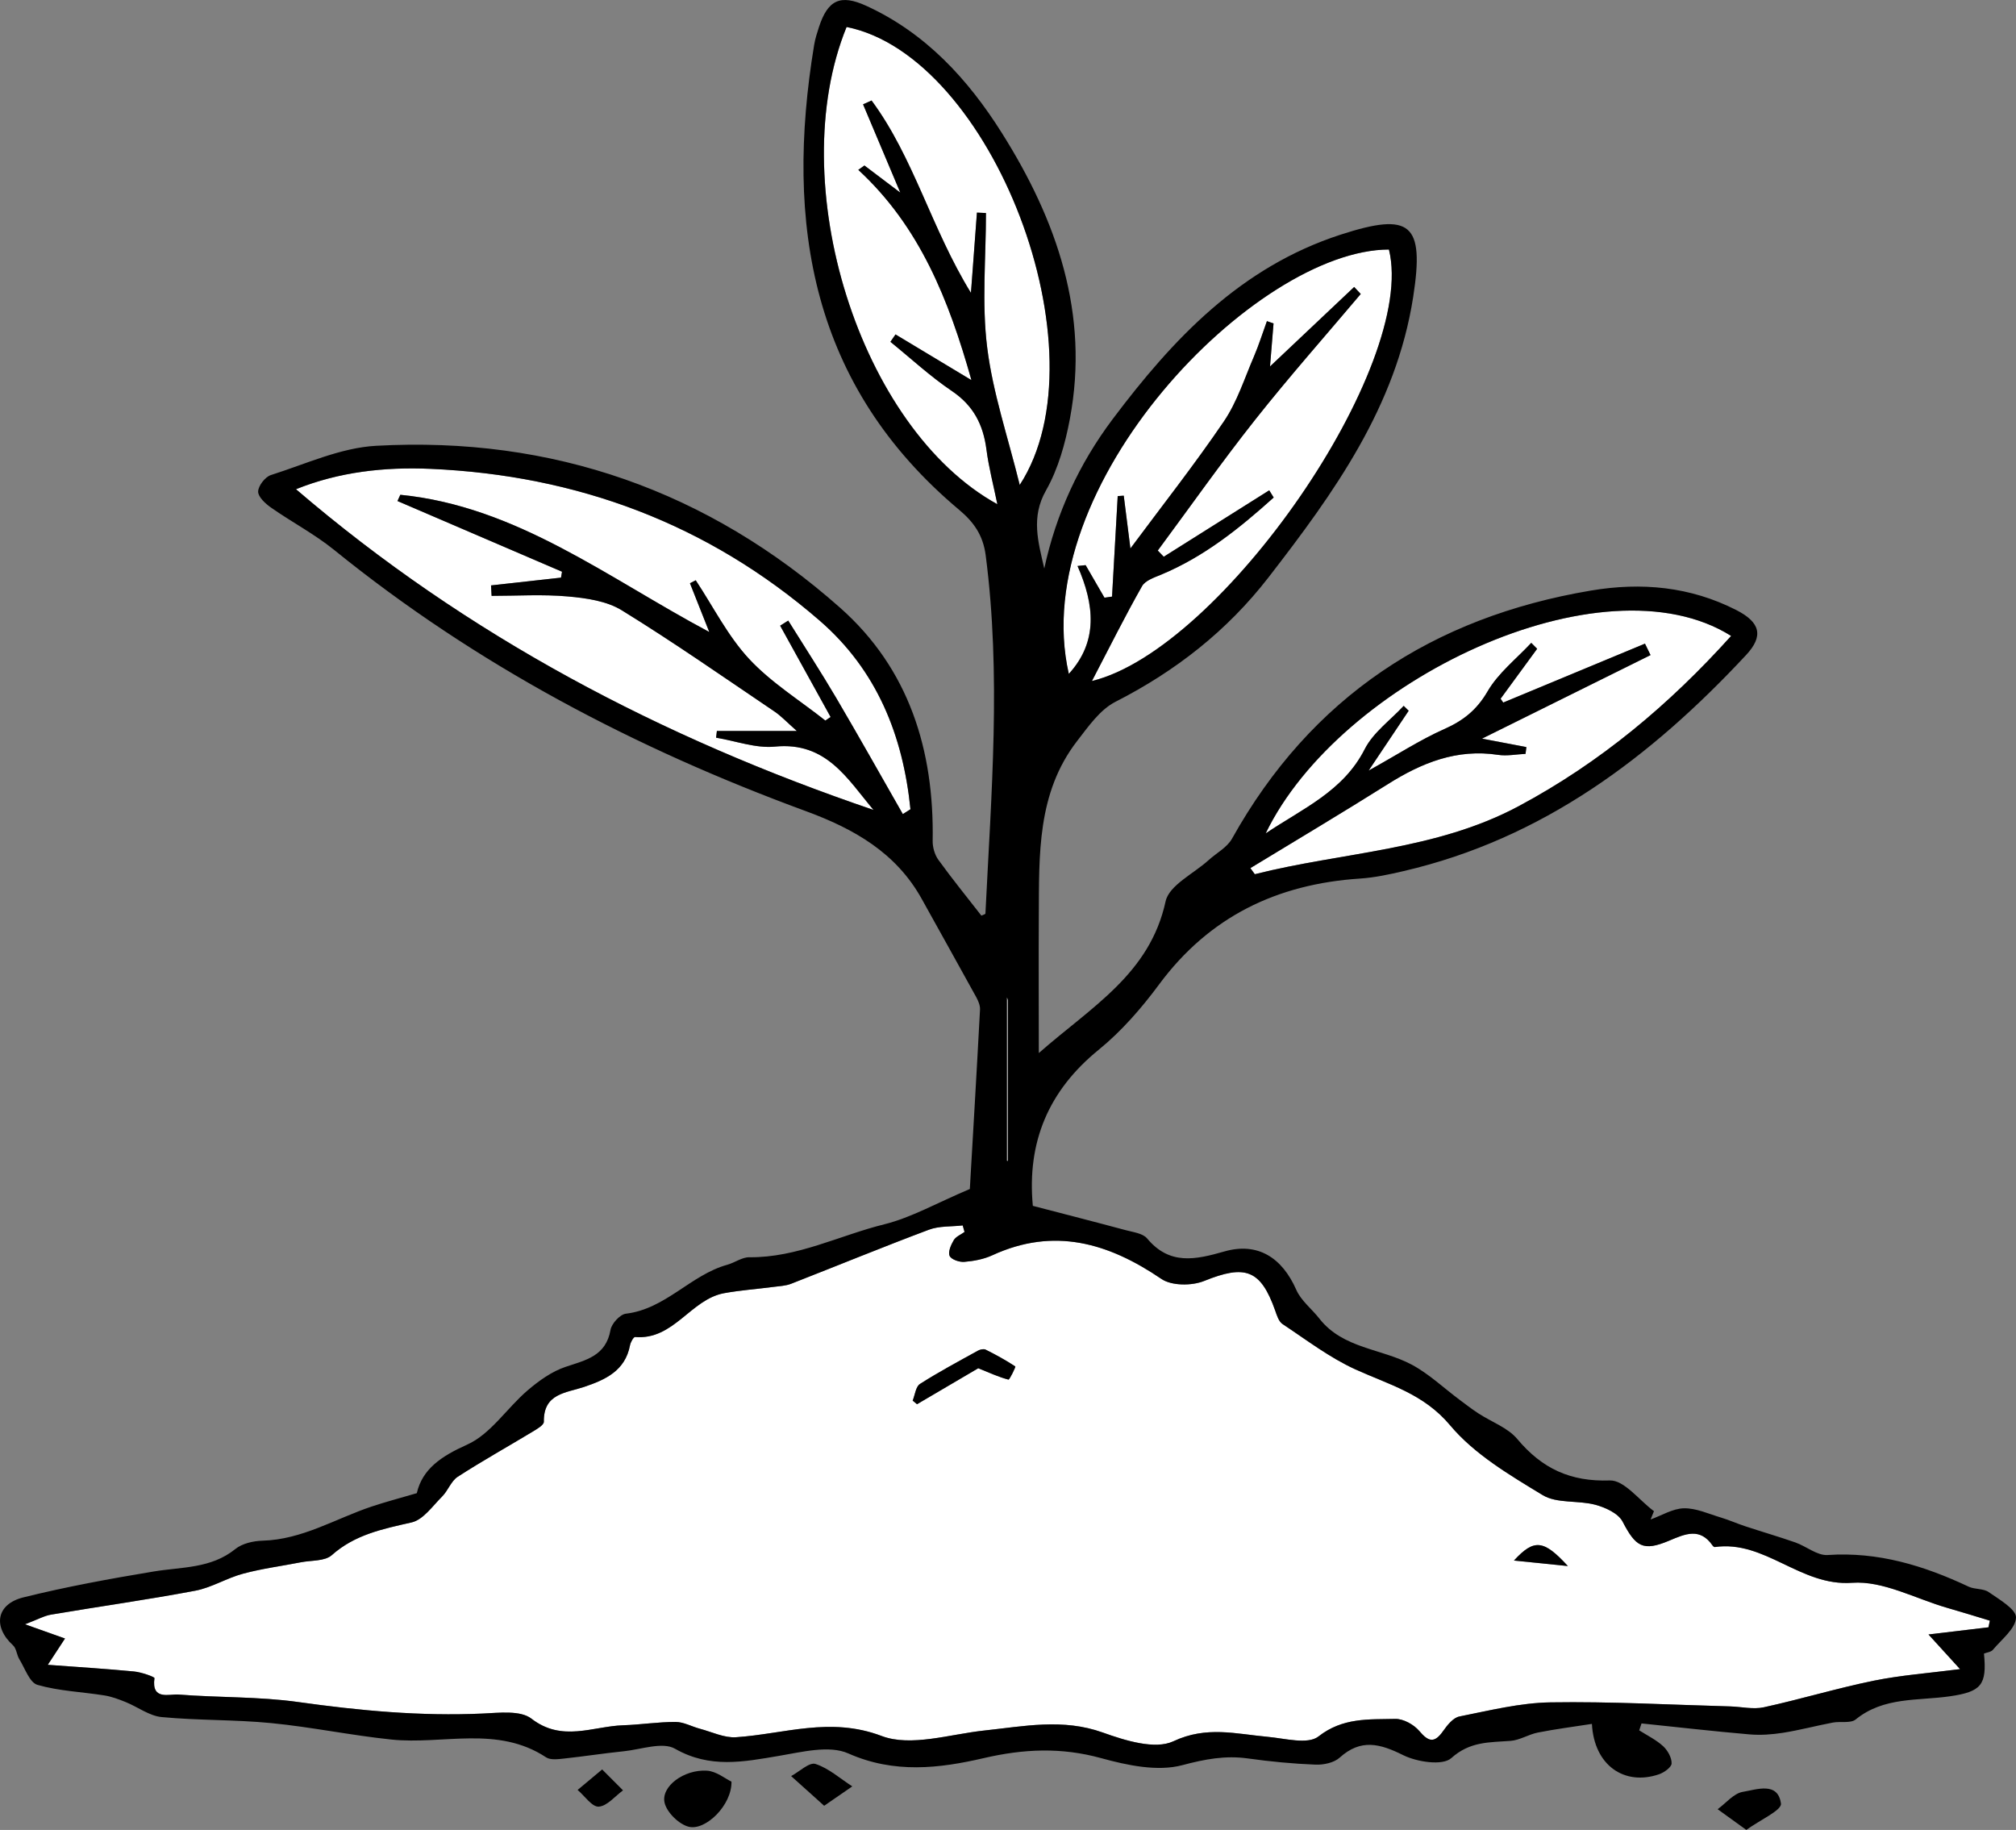 <svg xmlns="http://www.w3.org/2000/svg" id="Calque_2" viewBox="0 0 384 348.51"><rect x="0" y="0" width="384" height="348.51" fill="#808080" stroke="none"/><defs><style>
      .cls-1 {
        fill: #fff;
      }
    </style></defs><g id="Calque_2-2" data-name="Calque_2"><path class="cls-1" d="M156.13,118.2c-21.26-18.43-46.18-27.69-74.14-28.91-8.72-.38-17.38.57-25.61,3.88,32.64,27.99,69.73,47.38,110,61.08-4.99-5.94-9-13.03-18.76-12.06-3.65.36-7.47-1.08-11.22-1.7l.15-1.28h15.23c-1.86-1.63-2.96-2.83-4.28-3.72-9.63-6.5-19.17-13.17-29.06-19.26-2.89-1.78-6.78-2.33-10.28-2.64-4.8-.43-9.67-.11-14.52-.11-.04-.66-.07-1.33-.11-1.99,4.44-.49,8.89-.98,13.33-1.48.06-.38.12-.75.19-1.13-10.45-4.49-20.89-8.97-31.34-13.46.18-.4.36-.79.54-1.19,22.17,2.2,39.45,15.8,58.85,26.13-1.35-3.41-2.52-6.35-3.68-9.28.37-.19.74-.38,1.1-.57,3.33,5.03,6.09,10.58,10.13,14.94,4.2,4.53,9.66,7.9,14.56,11.78.33-.23.67-.45,1-.68-3.2-5.8-6.41-11.59-9.61-17.39.51-.32,1.03-.64,1.54-.97,3.05,4.9,6.2,9.74,9.13,14.71,4.31,7.33,8.47,14.74,12.69,22.12h.03c.48-.29.95-.6,1.43-.9-1.42-14.07-6.4-26.48-17.29-35.92Z"></path><path class="cls-1" d="M187.9,85.6c-.61-4.7-2.46-8.34-6.55-11.11-4.14-2.79-7.84-6.23-11.74-9.39.32-.47.65-.94.97-1.41,4.64,2.79,9.28,5.58,14.46,8.7-4.31-15.29-9.83-29.23-21.55-40.04.39-.28.78-.55,1.17-.83,1.87,1.42,3.75,2.83,6.83,5.16-2.73-6.47-4.91-11.64-7.09-16.81.54-.24,1.08-.49,1.62-.73,8.04,10.86,11.35,24.31,18.93,36.64.43-5.74.78-10.52,1.14-15.29.57.03,1.15.05,1.72.08,0,8.54-.82,17.18.23,25.59,1.07,8.65,3.96,17.09,6.2,26.19,16.46-25.32-5.32-81.69-32.98-87.21-12.12,29.72,2.48,76.45,28.72,90.89-.75-3.66-1.64-7.02-2.08-10.43Z"></path><path class="cls-1" d="M285.35,143.76c-7.86-1.2-14.56,1.52-21.03,5.6-8.65,5.44-17.44,10.67-26.17,15.98h.03c.28.38.55.77.83,1.15,16.78-4.23,34.51-4.52,50.29-12.97,15.55-8.32,28.67-19.33,40.44-32.41-24.53-15.41-74.6,8.49-88.66,37.61,7.12-4.78,14.8-8.03,18.87-16.05,1.62-3.18,4.9-5.52,7.42-8.24l.95.93c-2.31,3.45-4.62,6.9-7.63,11.4,5.63-3.13,9.83-5.87,14.35-7.88,3.64-1.61,6.23-3.63,8.31-7.21,2.04-3.51,5.49-6.2,8.32-9.24.37.38.75.75,1.12,1.13-2.32,3.17-4.64,6.34-6.96,9.51.17.24.33.49.5.73l27-11.22c.35.73.71,1.45,1.06,2.18-10.39,5.15-20.79,10.3-32.1,15.91,3.7.7,6.07,1.16,8.45,1.61-.05.43-.11.86-.16,1.29-1.75.08-3.53.45-5.23.19Z"></path><path class="cls-1" d="M191.82,189.96c.04.17.07.34.11.51h0c-.04-.18-.07-.35-.11-.52h0Z"></path><path class="cls-1" d="M205.24,107.79c.51-.05,1.03-.1,1.54-.16,1.2,2.07,2.39,4.13,3.59,6.2.48-.07.96-.14,1.44-.21.36-6.38.72-12.76,1.08-19.14l1.15-.08c.43,3.37.85,6.75,1.27,10.05,6.1-8.21,12.25-16.02,17.82-24.22,2.51-3.7,3.91-8.17,5.71-12.34.94-2.19,1.65-4.48,2.47-6.73.42.15.84.3,1.26.44-.22,2.63-.43,5.25-.67,8.19,5.62-5.31,10.82-10.23,16.03-15.14.42.45.84.89,1.25,1.34-6.72,7.96-13.63,15.76-20.09,23.92-6.43,8.12-12.4,16.61-18.57,24.94.38.39.76.79,1.14,1.18,6.7-4.22,13.39-8.44,20.09-12.65.28.46.57.92.85,1.37-6.48,5.83-13.24,11.28-21.46,14.7-1.31.54-3.01,1.11-3.62,2.19-3.17,5.59-6.04,11.34-9.54,18.05h0c24.71-6,62.05-60.1,56.57-82.17-25.36.03-69.16,44.9-60.98,80.82,5.64-6.18,4.89-13.2,1.66-20.55Z"></path><path class="cls-1" d="M370.89,306.21c-6.04-1.74-12.22-5.2-18.11-4.77-9.86.71-16.58-8.18-26.15-6.81-.12.02-.32-.14-.41-.27-2.41-3.49-5.19-2.25-8.27-.95-5.01,2.12-6.4,1.15-8.89-3.63-.82-1.57-3.26-2.68-5.18-3.2-3.3-.88-7.33-.2-10.04-1.84-6.29-3.82-13.01-7.78-17.63-13.3-5.06-6.03-11.61-7.72-18.03-10.64-4.93-2.24-9.34-5.63-13.89-8.64-.72-.48-1.08-1.65-1.4-2.57-2.77-7.82-5.7-8.8-13.54-5.63-2.34.94-6.18.94-8.13-.39-10.12-6.88-20.47-9.91-32.22-4.5-1.63.75-3.52,1.1-5.32,1.25-.95.08-2.49-.45-2.8-1.14-.34-.75.26-2.11.79-3,.41-.68,1.35-1.05,2.05-1.56-.12-.41-.23-.83-.35-1.24-2.16.25-4.48.08-6.45.82-8.79,3.3-17.48,6.87-26.23,10.29-1.05.41-2.25.45-3.39.6-3.12.41-6.27.63-9.36,1.19-6.41,1.17-9.6,8.98-16.98,8.35-.28-.02-.85.99-.96,1.58-.92,4.86-4.7,6.56-8.73,7.92-3.48,1.17-7.77,1.23-7.68,6.65.01.62-1.33,1.39-2.16,1.89-4.75,2.87-9.6,5.57-14.25,8.58-1.26.82-1.84,2.63-2.96,3.75-1.82,1.81-3.61,4.44-5.82,4.94-5.49,1.25-10.78,2.3-15.21,6.24-1.32,1.17-3.87.96-5.87,1.35-3.67.72-7.41,1.2-11.01,2.17-3.12.83-6,2.66-9.14,3.25-9.11,1.72-18.3,3-27.44,4.55-1.32.22-2.55.93-4.97,1.84,3.26,1.16,5.26,1.87,7.62,2.71-1.21,1.85-2.04,3.12-3.28,5.01,5.91.44,11.18.76,16.44,1.27,1.38.13,3.91,1.02,3.88,1.27-.61,4.31,2.85,2.98,4.58,3.12,7.6.61,15.3.37,22.82,1.43,11.68,1.64,23.33,2.73,35.13,2.19,3.13-.14,7.17-.65,9.27.97,5.86,4.53,11.68,1.45,17.51,1.26,3.32-.11,6.64-.64,9.95-.63,1.54,0,3.07.88,4.62,1.29,2.29.61,4.65,1.77,6.9,1.62,9.2-.61,17.92-3.96,27.72-.24,5.6,2.12,13.01-.34,19.58-1.04,7.55-.8,14.93-2.35,22.57.39,4.24,1.52,9.94,3.3,13.43,1.66,6.32-2.97,11.94-1.39,17.94-.85,3.28.3,7.68,1.52,9.7-.07,4.63-3.63,9.6-3.22,14.61-3.34,1.55-.04,3.56,1.08,4.6,2.31,1.78,2.1,2.89,2.33,4.53,0,.79-1.12,1.92-2.54,3.1-2.77,5.75-1.14,11.56-2.6,17.36-2.69,11.39-.18,22.79.46,34.19.77,2.15.06,4.39.61,6.42.17,7.01-1.53,13.9-3.62,20.93-5.06,5.21-1.06,10.56-1.45,16.46-2.21-2.2-2.42-3.66-4.01-6.01-6.6,4.71-.56,8.08-.96,11.46-1.37l-.03-.02c.09-.41.17-.82.26-1.24-2.71-.82-5.41-1.66-8.13-2.44ZM192.08,262.74c-1.8-.46-3.51-1.26-5.75-2.16-3.38,1.98-7.52,4.42-11.66,6.85-.28-.23-.55-.46-.83-.69.45-1.09.58-2.65,1.39-3.17,3.58-2.29,7.34-4.29,11.06-6.35.4-.22,1.07-.37,1.44-.19,1.95.97,3.86,2.02,5.67,3.21.09.06-1.09,2.56-1.32,2.5ZM288.37,297.2c3.83-4.15,5.64-4.01,10.27,1.05-4.14-.42-6.87-.7-10.27-1.05Z"></path><path d="M194.24,92.37s0-.01,0-.02c0,0,0,0,0,0h.01Z"></path><path d="M378.8,303.21c-1.01-.71-2.63-.48-3.81-1.03-8.52-4.01-17.26-6.69-26.88-6.03-1.98.13-4.06-1.67-6.15-2.4-3.13-1.09-6.33-2.02-9.48-3.06-1.59-.52-3.12-1.21-4.72-1.69-2.31-.69-4.68-1.79-7-1.75-2.13.04-4.24,1.37-6.36,2.13.21-.53.43-1.05.64-1.58-2.81-2.07-5.67-5.94-8.4-5.85-7.52.26-12.91-2.26-17.62-7.88-1.82-2.18-4.94-3.27-7.43-4.9-1.23-.8-2.39-1.7-3.57-2.58-3.01-2.24-5.8-4.91-9.07-6.67-5.78-3.11-13.15-3.05-17.65-8.81-1.44-1.84-3.47-3.39-4.38-5.45-2.71-6.16-7.35-9.14-13.72-7.32-5.49,1.57-10.41,2.66-14.7-2.48-.82-.99-2.69-1.2-4.12-1.59-5.83-1.57-11.68-3.06-17.65-4.62v-.02c-1.13-12.09,2.96-21.91,12.54-29.7,4.34-3.53,8.15-7.91,11.49-12.42,9.58-12.95,22.49-19.15,38.28-20.19,2.8-.18,5.6-.79,8.34-1.43,26.49-6.16,47.09-21.7,65.2-41.13,3.38-3.62,2.75-6.23-1.86-8.58-8.77-4.47-18.05-5.33-27.68-3.71-30.17,5.08-53.31,20.28-68.37,47.25-.93,1.67-2.96,2.73-4.46,4.09-2.84,2.58-7.52,4.78-8.19,7.85-3.01,13.83-14.09,20.05-24.15,28.89,0-9.55-.05-17.84,0-26.13.07-11.6-.36-23.36,7.27-33.26,2.14-2.76,4.36-5.99,7.32-7.5,11.47-5.85,21.29-13.53,29.17-23.71,12.47-16.11,24.3-32.49,27.55-53.41,2.17-14-.45-16.19-13.83-11.85-19.07,6.19-31.94,19.86-43.45,35.18-6.33,8.44-10.73,17.91-12.99,28.4-1.16-5.09-2.58-9.76.34-14.89,2.32-4.09,3.66-8.94,4.54-13.62,3.75-19.99-2.51-37.85-12.95-54.42-6.43-10.22-14.53-19.07-25.86-24.24-4.91-2.24-7.3-1.12-8.99,4.06-.36,1.11-.72,2.23-.91,3.37-5.65,34.16-.53,64.97,27.63,88.58,2.75,2.31,4.54,4.79,5.04,8.65,2.97,22.76,1.06,45.48-.05,68.22-.01.14-.49.26-.77.4-2.76-3.54-5.58-7.02-8.2-10.64-.69-.96-1.1-2.39-1.08-3.59.3-17.27-4.49-32.77-17.62-44.4-25.14-22.27-54.82-32.71-88.39-30.85-6.77.37-13.41,3.47-20.03,5.57-1.1.34-2.42,2.05-2.44,3.14-.02,1.02,1.39,2.32,2.47,3.07,3.94,2.76,8.26,5.02,11.98,8.03,27.03,21.91,57.37,37.83,89.88,49.77,9.17,3.37,17.17,7.9,22.07,16.72,3.46,6.24,6.95,12.47,10.39,18.72.38.71.75,1.57.71,2.34-.63,11.89-1.34,23.79-1.94,34.18-6.34,2.68-11.13,5.44-16.28,6.72-8.56,2.12-16.6,6.37-25.72,6.28-1.39-.02-2.77,1.03-4.2,1.43-6.98,1.93-11.75,8.43-19.32,9.32-1.12.14-2.71,1.88-2.92,3.08-.88,4.98-4.66,5.74-8.55,7.04-2.63.88-5.1,2.65-7.25,4.49-3.94,3.37-7.03,8.32-11.5,10.32-4.98,2.23-8.54,4.66-9.6,9.25-3.26.96-5.95,1.66-8.58,2.54-6.89,2.3-13.22,6.3-20.81,6.51-1.76.05-3.87.53-5.18,1.59-4.64,3.75-10.21,3.39-15.57,4.28-8.32,1.38-16.63,2.9-24.81,4.93-5.17,1.29-5.82,5.6-1.96,9.13.66.6.7,1.83,1.21,2.66,1.07,1.73,1.95,4.44,3.45,4.87,4.1,1.18,8.49,1.33,12.75,2.01,1.38.22,2.73.73,4.04,1.26,2.31.93,4.51,2.64,6.86,2.86,6.93.66,13.95.47,20.89,1.15,7.66.75,15.22,2.34,22.87,3.13,9.83,1.02,20.18-2.74,29.47,3.39.84.55,2.29.35,3.43.23,3.8-.41,7.58-1,11.38-1.39,3.29-.34,7.36-1.84,9.74-.48,6.66,3.8,13.05,2.5,19.81,1.36,4.36-.73,9.56-2.08,13.19-.47,8.75,3.89,17.36,2.86,25.8.9,7.65-1.77,14.76-2.09,22.36,0,4.98,1.37,10.74,2.6,15.47,1.34,4.3-1.14,8.16-1.88,12.49-1.28,4.27.6,8.58,1.01,12.89,1.18,1.54.06,3.51-.36,4.59-1.33,4.05-3.66,7.69-2.67,12.12-.47,2.63,1.3,7.5,2.04,9.14.56,3.58-3.22,7.3-2.98,11.31-3.29,1.75-.13,3.41-1.23,5.18-1.58,3.37-.67,6.8-1.1,10.3-1.65.42,7.96,6.24,11.83,12.77,9.6.98-.33,2.39-1.34,2.41-2.07.03-1.1-.75-2.49-1.62-3.29-1.32-1.21-3.01-2.03-4.55-3.01.14-.44.29-.88.44-1.32,6.86.71,13.71,1.5,20.58,2.09,2.11.18,4.29.02,6.39-.31,3.17-.5,6.3-1.34,9.46-1.94,1.46-.28,3.4.19,4.37-.6,5.35-4.35,11.85-3.52,17.96-4.41,5.97-.87,7.05-2.16,6.47-8.13.54-.22,1.34-.29,1.7-.72,1.66-1.99,4.34-4.05,4.4-6.15.04-1.58-3.19-3.44-5.2-4.84ZM282.29,140.67c11.31-5.61,21.71-10.76,32.1-15.91-.35-.73-.71-1.45-1.06-2.18l-27,11.22c-.17-.24-.33-.49-.5-.73,2.32-3.17,4.64-6.34,6.96-9.51-.37-.38-.75-.75-1.12-1.13-2.83,3.04-6.28,5.73-8.32,9.24-2.08,3.58-4.67,5.6-8.31,7.21-4.52,2.01-8.72,4.75-14.35,7.88,3.01-4.5,5.32-7.95,7.63-11.4l-.95-.93c-2.52,2.72-5.8,5.06-7.42,8.24-4.07,8.02-11.75,11.27-18.87,16.05,14.06-29.12,64.13-53.02,88.66-37.61-11.77,13.08-24.89,24.09-40.44,32.41-15.78,8.45-33.51,8.74-50.29,12.97-.28-.38-.55-.77-.83-1.15h-.03c8.73-5.31,17.52-10.54,26.17-15.98,6.47-4.08,13.17-6.8,21.03-5.6,1.7.26,3.48-.11,5.23-.19.05-.43.11-.86.16-1.29-2.38-.45-4.75-.91-8.45-1.61ZM264.56,47.52c5.48,22.07-31.86,76.17-56.57,82.18h0c3.5-6.72,6.37-12.47,9.54-18.06.61-1.08,2.31-1.65,3.62-2.19,8.22-3.42,14.98-8.87,21.46-14.7-.28-.45-.57-.91-.85-1.37-6.7,4.21-13.39,8.43-20.09,12.65-.38-.39-.76-.79-1.14-1.18,6.17-8.33,12.14-16.82,18.57-24.94,6.46-8.16,13.37-15.96,20.09-23.92-.41-.45-.83-.89-1.25-1.34-5.21,4.91-10.41,9.83-16.03,15.14.24-2.94.45-5.56.67-8.19-.42-.14-.84-.29-1.26-.44-.82,2.25-1.53,4.54-2.47,6.73-1.8,4.17-3.2,8.64-5.71,12.34-5.57,8.2-11.72,16.01-17.82,24.22-.42-3.3-.84-6.68-1.27-10.05l-1.15.08c-.36,6.38-.72,12.76-1.08,19.14-.48.07-.96.14-1.44.21-1.2-2.07-2.39-4.13-3.59-6.2-.51.06-1.03.11-1.54.16,3.23,7.35,3.98,14.37-1.66,20.55-8.18-35.92,35.62-80.79,60.98-80.82ZM171.99,155.03h-.03c-4.22-7.39-8.38-14.8-12.69-22.13-2.93-4.97-6.08-9.81-9.13-14.71-.51.33-1.03.65-1.54.97,3.2,5.8,6.41,11.59,9.61,17.39-.33.23-.67.45-1,.68-4.9-3.88-10.36-7.25-14.56-11.78-4.04-4.36-6.8-9.91-10.13-14.94-.36.19-.73.38-1.1.57,1.16,2.93,2.33,5.87,3.68,9.28-19.4-10.33-36.68-23.93-58.85-26.13-.18.4-.36.79-.54,1.19,10.45,4.49,20.89,8.97,31.34,13.46-.07.38-.13.75-.19,1.13-4.44.5-8.89.99-13.33,1.48.04.66.07,1.33.11,1.99,4.85,0,9.72-.32,14.52.11,3.5.31,7.39.86,10.28,2.64,9.89,6.09,19.43,12.76,29.06,19.26,1.32.89,2.42,2.09,4.28,3.72h-15.23l-.15,1.28c3.75.62,7.57,2.06,11.22,1.7,9.76-.97,13.77,6.12,18.76,12.06-40.27-13.7-77.36-33.09-110-61.08,8.23-3.31,16.89-4.26,25.61-3.88,27.96,1.22,52.88,10.48,74.14,28.91,10.89,9.44,15.87,21.85,17.29,35.92-.48.3-.95.61-1.43.91ZM161.26,5.14c27.66,5.52,49.43,61.89,32.98,87.21,0,0,0,.01,0,.02h-.01s0-.02,0-.02c-2.24-9.1-5.13-17.54-6.2-26.19-1.05-8.41-.23-17.05-.23-25.59-.57-.03-1.15-.05-1.72-.08-.36,4.77-.71,9.55-1.14,15.29-7.58-12.33-10.89-25.78-18.93-36.64-.54.24-1.08.49-1.62.73,2.18,5.17,4.36,10.34,7.09,16.81-3.08-2.33-4.96-3.74-6.83-5.16-.39.28-.78.55-1.17.83,11.72,10.81,17.24,24.75,21.55,40.04-5.18-3.12-9.82-5.91-14.46-8.7-.32.47-.65.94-.97,1.41,3.9,3.16,7.6,6.6,11.74,9.39,4.09,2.77,5.94,6.41,6.55,11.11.44,3.41,1.33,6.77,2.08,10.43-26.24-14.44-40.84-61.17-28.72-90.89ZM191.93,190.45h0v30.64h0s-.07-.01-.11-.02h0v-31.11h0c.04.16.07.33.11.5h0ZM378.79,309.91c-3.38.41-6.75.81-11.46,1.37,2.35,2.59,3.81,4.18,6.01,6.6-5.9.76-11.25,1.15-16.46,2.21-7.03,1.44-13.92,3.53-20.93,5.06-2.03.44-4.27-.11-6.42-.17-11.4-.31-22.8-.95-34.19-.77-5.8.09-11.61,1.55-17.36,2.69-1.18.23-2.31,1.65-3.1,2.77-1.64,2.33-2.75,2.1-4.53,0-1.04-1.23-3.05-2.35-4.6-2.31-5.01.12-9.98-.29-14.61,3.34-2.02,1.59-6.42.37-9.7.07-6-.54-11.62-2.12-17.94.85-3.49,1.64-9.19-.14-13.43-1.66-7.64-2.74-15.02-1.19-22.57-.39-6.57.7-13.98,3.16-19.58,1.04-9.8-3.72-18.52-.37-27.72.24-2.25.15-4.61-1.01-6.9-1.62-1.55-.41-3.08-1.29-4.62-1.29-3.31-.01-6.63.52-9.95.63-5.83.19-11.65,3.27-17.51-1.26-2.1-1.62-6.14-1.11-9.27-.97-11.8.54-23.45-.55-35.13-2.19-7.52-1.06-15.22-.82-22.82-1.43-1.73-.14-5.19,1.19-4.58-3.12.03-.25-2.5-1.14-3.88-1.27-5.26-.51-10.53-.83-16.44-1.27,1.24-1.89,2.07-3.16,3.28-5.01-2.36-.84-4.36-1.55-7.62-2.71,2.42-.91,3.65-1.62,4.97-1.84,9.14-1.55,18.33-2.83,27.44-4.55,3.14-.59,6.02-2.42,9.14-3.25,3.6-.97,7.34-1.45,11.01-2.17,2-.39,4.55-.18,5.87-1.35,4.43-3.94,9.72-4.99,15.21-6.24,2.21-.5,4-3.13,5.82-4.94,1.12-1.12,1.7-2.93,2.96-3.75,4.65-3.01,9.5-5.71,14.25-8.58.83-.5,2.17-1.27,2.16-1.89-.09-5.42,4.2-5.48,7.68-6.65,4.03-1.36,7.81-3.06,8.73-7.92.11-.59.68-1.6.96-1.58,7.38.63,10.57-7.18,16.98-8.35,3.09-.56,6.24-.78,9.36-1.19,1.14-.15,2.34-.19,3.39-.6,8.75-3.42,17.44-6.99,26.23-10.29,1.97-.74,4.29-.57,6.45-.82.12.41.23.83.35,1.24-.7.51-1.64.88-2.05,1.56-.53.89-1.13,2.25-.79,3,.31.69,1.85,1.22,2.8,1.14,1.8-.15,3.69-.5,5.32-1.25,11.75-5.41,22.1-2.38,32.22,4.5,1.95,1.33,5.79,1.33,8.13.39,7.84-3.17,10.77-2.19,13.54,5.63.32.92.68,2.09,1.4,2.57,4.55,3.01,8.96,6.4,13.89,8.64,6.42,2.92,12.97,4.61,18.03,10.64,4.62,5.52,11.34,9.48,17.63,13.3,2.71,1.64,6.74.96,10.04,1.84,1.92.52,4.36,1.63,5.18,3.2,2.49,4.78,3.88,5.75,8.89,3.63,3.08-1.3,5.86-2.54,8.27.95.09.13.29.29.41.27,9.57-1.37,16.29,7.52,26.15,6.81,5.89-.43,12.07,3.03,18.11,4.77,2.72.78,5.42,1.62,8.13,2.44-.09.42-.17.83-.26,1.24l.03.02Z"></path><path d="M126.59,343.34c.43,1.84,2.74,4.1,4.6,4.56,3.21.79,8.23-4.11,8.14-8.59-1.17-.55-2.88-1.98-4.68-2.09-4.38-.27-8.79,3.02-8.06,6.12Z"></path><path d="M331.98,341.25c-1.74.28-3.22,2.15-4.81,3.31,1.54,1.11,3.08,2.22,5.46,3.94h0c2.62-1.9,6.77-3.74,6.6-5.01-.57-4.23-4.63-2.67-7.25-2.24Z"></path><path d="M150.69,338.25c1.97,1.77,3.94,3.54,6.29,5.65h.01c2.44-1.69,3.9-2.69,5.35-3.69-2.32-1.49-4.48-3.45-7.01-4.27-1.18-.38-3.07,1.47-4.64,2.31Z"></path><path d="M114.69,336.99c-1.93,1.62-3.3,2.76-4.67,3.9,1.35,1.14,2.75,3.26,4.02,3.18,1.6-.1,3.09-1.98,4.63-3.1-1.14-1.15-2.28-2.29-3.97-3.98h-.01Z"></path><path class="cls-1" d="M191.82,221.06s.07.02.11.03v-30.62c-.04-.17-.07-.34-.11-.51v31.1Z"></path><path class="cls-1" d="M191.82,221.07s.11.03.11.03h0s-.11-.04-.11-.04h0Z"></path><path d="M187.73,257.03c-.37-.18-1.04-.03-1.44.19-3.72,2.06-7.48,4.06-11.06,6.35-.81.52-.94,2.08-1.39,3.17.28.23.55.46.83.69,4.14-2.43,8.28-4.87,11.66-6.85,2.24.9,3.95,1.7,5.75,2.16.23.06,1.41-2.44,1.32-2.5-1.81-1.19-3.72-2.24-5.67-3.21Z"></path><path d="M288.37,297.2c3.4.35,6.13.63,10.27,1.05-4.63-5.06-6.44-5.2-10.27-1.05Z"></path></g></svg>